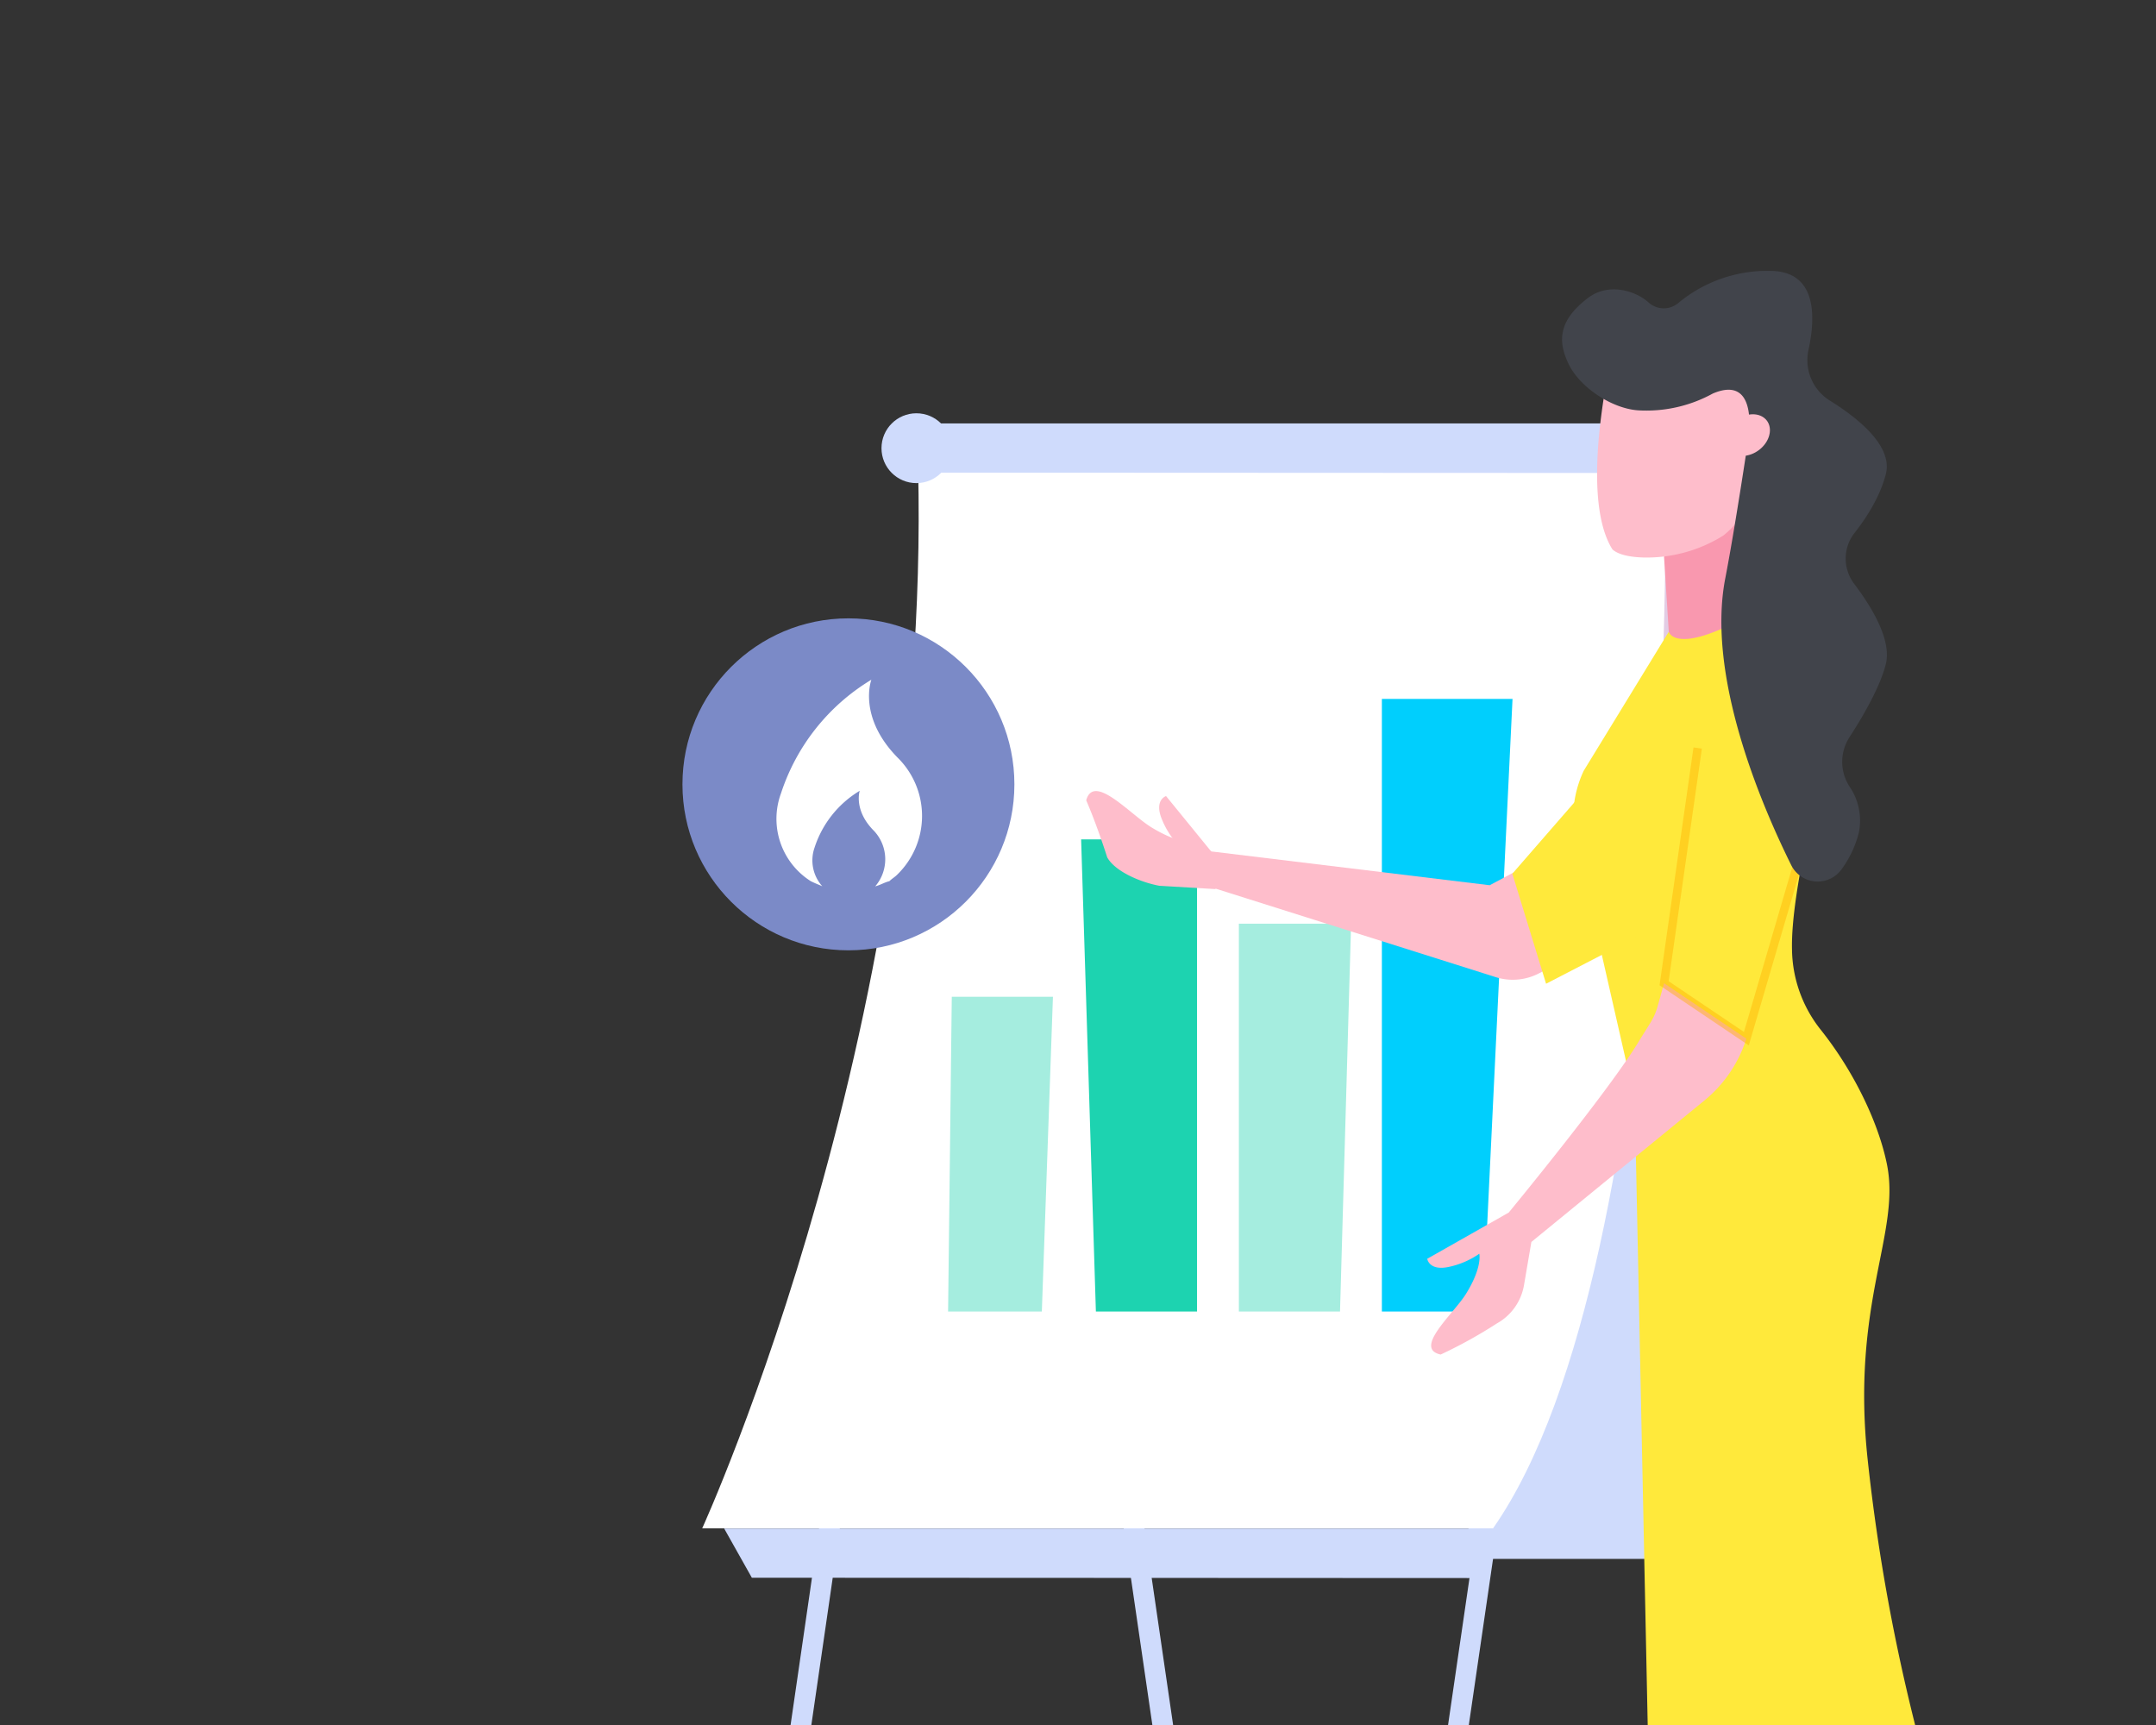 <svg id="Layer_1" data-name="Layer 1" xmlns="http://www.w3.org/2000/svg" xmlns:xlink="http://www.w3.org/1999/xlink" viewBox="0 0 500 400"><rect x="0" y="0" width="500" height="400" fill="#333333" stroke="none"/><defs><style>.cls-1{fill:none;}.cls-2{clip-path:url(#clip-path);}.cls-3{fill:#f998af;}.cls-4{fill:#0f0c26;}.cls-5{fill:#97a2f8;}.cls-6{fill:#febdcb;}.cls-7{fill:#e8edfb;}.cls-8{clip-path:url(#clip-path-2);}.cls-9{fill:#cfdbfc;}.cls-10{fill:#e3cce4;}.cls-11,.cls-20{fill:#fff;}.cls-12{fill:#a5eddf;}.cls-13{fill:#1dd3b0;}.cls-14{fill:#00cffd;}.cls-15{fill:#ffe93b;}.cls-16{opacity:0.44;}.cls-17{fill:#ffb000;}.cls-18{fill:#41444b;}.cls-19{fill:#7b8ac7;}.cls-20{fill-rule:evenodd;}</style><clipPath id="clip-path"><rect class="cls-1" x="11.953" y="-477.171" width="478" height="358"/></clipPath><clipPath id="clip-path-2"><rect class="cls-1" x="11.373" y="42.866" width="478.255" height="358.691"/></clipPath></defs><g id="Groupe_7140" data-name="Groupe 7140"><g class="cls-2"><g id="Groupe_7139" data-name="Groupe 7139"><g id="Groupe_7138" data-name="Groupe 7138"><g id="Groupe_7132" data-name="Groupe 7132"><g id="Groupe_7128" data-name="Groupe 7128"><g id="Groupe_7127" data-name="Groupe 7127"><g id="Groupe_7126" data-name="Groupe 7126"><path id="Tracé_8621" data-name="Tracé 8621" class="cls-3" d="M226.188,42.683q-4.482,17.076-8.961,34.144l-1.787,8.345c-19.117-1.447-47.313-4.379-70.08-6.094,1.388-17.945,3.868-35.637,5.9-53.4,1.358-.245,2.73-.459,4.1-.658,11.426-1.684,23.126-2.519,34.5-.506C197.461,25.874,212.671,33.33,226.188,42.683Z"/><path id="Tracé_8622" data-name="Tracé 8622" class="cls-4" d="M202.512,267.522l1.566,8.307h-60.874c.022-2.966-.067-8.212-.216-15.171h53.719A82.764,82.764,0,0,1,202.512,267.522Z"/><path id="Tracé_8623" data-name="Tracé 8623" class="cls-4" d="M356.524,273.118h-72.15c-.483,0-1.448-4.948-2.628-12.46h69.486A20.382,20.382,0,0,1,356.524,273.118Z"/><g id="Groupe_7081" data-name="Groupe 7081"><g id="Groupe_7080" data-name="Groupe 7080"><g id="Groupe_7079" data-name="Groupe 7079"><g id="Groupe_7078" data-name="Groupe 7078"><g id="Groupe_7077" data-name="Groupe 7077"><g id="Groupe_7076" data-name="Groupe 7076"><rect id="Rectangle_8876" data-name="Rectangle 8876" class="cls-5" x="109.101" y="273.422" width="287.921" height="1.878"/></g></g></g></g></g></g><g id="Groupe_7125" data-name="Groupe 7125"><path id="Tracé_8625" data-name="Tracé 8625" class="cls-6" d="M269.524,268.118h-72.15c-.483,0-1.448-4.948-2.628-12.46-3.549-22.508-9.094-68.028-9.711-72.269-7.253-49.841-17.141-89.786-21.929-139.758-.676-7.1-1.106-14.669-1.433-22.494-.8-19.084-1.017-39.647-2.836-58.345-.6-6.179-1.373-12.147-2.4-17.794q-2.349-12.942-4.706-25.889-4.576-25.173-9.154-50.336c-3.882-21.358-15.552-52.53-5.478-73.283,2.168-4.466,6.4-7.928,11.826-10.5.186-.087.371-.175.564-.262,18.173-8.3,49.041-6.995,61.468-.2,21.856,11.955,26.243,49.477,26.213,70.755q-.056,38.277-.208,76.554-.167,48.09-.453,96.191-.59,103.954-1.425,207.918l25.048,16.227a20.642,20.642,0,0,1,9.39,15.943Z"/><path id="Tracé_8626" data-name="Tracé 8626" class="cls-6" d="M170.559-93.465q-.726,5.592-1.67,11.155h-.007c-2.551,15.173-6.185,30.163-10.046,45.1q-1.545,6.006-3.136,12-5.776,22.017-11.559,44.047-2.479,9.429-4.953,18.849-4.482,17.076-8.961,34.144l-1.787,8.345-32.516,152.05a41.082,41.082,0,0,0,5.92,14.026,81.251,81.251,0,0,0,7.862,9.409,81.579,81.579,0,0,1,5.8,6.859l1.567,8.307h-60.866c.015-2.963-.07-8.207-.219-15.166-.725-34.277.695-110.128,1.334-159.577.094-7.4.476-14.722,1.038-22,1.388-17.945,3.868-35.637,5.9-53.4q.656-5.74,1.233-11.506c.265-2.534.491-5.069.71-7.61,1.591-18.895,3.049-37.8,4.484-56.706q1.62-21.27,3.237-42.545c2.87-36.863,5.421-94.717,36.55-121.29,15.771-13.466,28.991-8.306,39.021,3.7,11.981,14.354,19.406,38.478,21.153,52.3A273.239,273.239,0,0,1,170.559-93.465Z"/><path id="Tracé_8627" data-name="Tracé 8627" class="cls-7" d="M284.146,55.524a14.901,14.901,0,0,1-.679,3.978c-8.343,25.224-79.635,26.464-101.643,26.705-22.721.25-47.282-.71-65.627-4.664-7.776-1.67-14.437-3.885-19.366-6.778a200.522,200.522,0,0,0-39.358-17.308c-8.5-2.777-25.887-1.217-32.6-5.077-16.848-9.672,5.561-34.811,9.211-48.4.866-3.252,1.74-6.645,2.621-10.108,3.83-15.217,7.636-32.158,11.1-48.538,1.131-5.327,2.223-10.6,3.268-15.731,6.934-33.976,9.695-70.01,19.172-103.557q1.5-5.277,3.221-10.467c4.43-13.268,12.113-27.985,23.969-36.113a41.251,41.251,0,0,1,8.8-4.485c8.526-3.26,17.527-4.594,25.591-10.974l14.921-11.809c9.75-7.713,40.5,4.244,49.77,9.313,41.3,22.612,44.973,87.989,53.108,128.04q8.669,42.609,17.323,85.22,4.329,21.3,8.665,42.609C277.446,26.439,284.724,44.542,284.146,55.524Z"/></g></g></g></g></g></g></g></g></g><g id="Groupe_5501" data-name="Groupe 5501"><g id="Groupe_4271" data-name="Groupe 4271"><g class="cls-8"><g id="Groupe_4270" data-name="Groupe 4270"><g id="Groupe_4269" data-name="Groupe 4269"><g id="Groupe_4260" data-name="Groupe 4260"><g id="Groupe_4256" data-name="Groupe 4256"><path id="Tracé_6215" data-name="Tracé 6215" class="cls-9" d="M425.973,536.733h4.817c-8.829-58.733-17.437-117.793-25.77-174.984-5.61-38.5-11.411-78.317-17.241-117.762l-4.713.7c5.829,39.44,11.63,79.251,17.24,117.752C408.6,419.403,417.172,478.224,425.973,536.733Z"/></g><g id="Groupe_4257" data-name="Groupe 4257"><path id="Tracé_6216" data-name="Tracé 6216" class="cls-9" d="M287.435,536.733h4.818c-8.829-58.733-17.437-117.793-25.769-174.984-5.611-38.5-11.412-78.317-17.241-117.762l-4.714.7c5.829,39.44,11.63,79.251,17.24,117.752C270.073,419.403,278.642,478.224,287.435,536.733Z"/></g><path id="Tracé_6217" data-name="Tracé 6217" class="cls-10" d="M426.457,356.774c-40.259-82.832-40.261-244.645-40.261-244.645l-38.145,244.645Z"/><g id="Groupe_4258" data-name="Groupe 4258"><path id="Tracé_6218" data-name="Tracé 6218" class="cls-9" d="M166.234,546.261c14.716-94.874,27.808-186.481,41.648-283.339l4.642-10.548-4.716-.674-4.642,10.548c-13.874,97.092-27,188.906-41.752,284.013Z"/></g><g id="Groupe_4259" data-name="Groupe 4259"><path id="Tracé_6219" data-name="Tracé 6219" class="cls-9" d="M319.051,546.261c8.886-59.09,17.548-118.521,25.933-176.061,5.612-38.521,11.416-78.353,17.248-117.815l-4.713-.7c-5.833,39.467-11.637,79.3-17.25,117.825-8.417,57.764-17.114,117.435-26.036,176.748Z"/></g><path id="Tracé_6220" data-name="Tracé 6220" class="cls-9" d="M404.238,361.476l-28.289-186.11-37.717,172.911,4.934,13.2Z"/><path id="Tracé_6221" data-name="Tracé 6221" class="cls-11" d="M212.731,102.385c37.031-6.231,173.465,3.011,173.465,3.011s3.8,186.431-39.941,249c-44.6.036-183.407,0-183.407,0S217.718,234.452,212.731,102.385Z"/><path id="Tracé_6222" data-name="Tracé 6222" class="cls-9" d="M167.941,354.437l6.421,11.413,170.674.079,2.353-11.492Z"/><path id="Tracé_6223" data-name="Tracé 6223" class="cls-9" d="M213.016,98.184l1.719,11.413,170.674.079.786-11.492Z"/><path id="Tracé_6224" data-name="Tracé 6224" class="cls-9" d="M373.396,103.93a8.1,8.1,0,1,0,8.1-8.1,8.1,8.1,0,0,0-8.1,8.1Z"/><circle id="Ellipse_458" data-name="Ellipse 458" class="cls-9" cx="212.524" cy="103.929" r="8.097"/></g><g id="Groupe_4261" data-name="Groupe 4261"><path id="Tracé_6225" data-name="Tracé 6225" class="cls-12" d="M241.614,304.116h-21.742l.856-72.981h23.459Z"/><path id="Tracé_6226" data-name="Tracé 6226" class="cls-13" d="M277.606,304.116h-23.458l-3.424-109.472h26.882Z"/><path id="Tracé_6227" data-name="Tracé 6227" class="cls-12" d="M310.765,304.116h-23.458v-89.923h26.026Z"/><path id="Tracé_6228" data-name="Tracé 6228" class="cls-14" d="M343.926,304.116h-23.454v-142.05h30.3Z"/></g><g id="Groupe_4262" data-name="Groupe 4262"><path id="Tracé_6230" data-name="Tracé 6230" class="cls-3" d="M446.291,441.766a86.561,86.561,0,0,0-1.176-12.212,75.3,75.3,0,0,0-9.994-25.11c-4.907-1.819-9.6-4.089-14.614-6.071-5.245-2.075-10.914-3.4-17.724-5.029q.37,1.013.756,2.029c29.3,77.318,45.689,112.432,48.244,120.744a9.627,9.627,0,0,1,.612,3.849c-.424,4.013-2.291,12.591-14.039,20.754,12.472,3.109,24.195-19.073,24.195-19.073S446.911,468.375,446.291,441.766Z"/></g><path id="Tracé_6231" data-name="Tracé 6231" class="cls-3" d="M385.905,129.066l1.328,21.012,20.519-4.243-2.465-28.569Z"/><path id="Tracé_6232" data-name="Tracé 6232" class="cls-6" d="M381.172,129.279c-3-.09-5.777-.582-7.231-1.88-8.648-13.782,1.2-50.934,1.2-50.934l31.384,5.627,1,24.9a20.907,20.907,0,0,1-7.841,17.173h0A33.534,33.534,0,0,1,381.172,129.279Z"/><g id="Groupe_4263" data-name="Groupe 4263"><path id="Tracé_6234" data-name="Tracé 6234" class="cls-6" d="M413.289,449.155a86.565,86.565,0,0,0,3.132-11.862c1.878-11.7,2.041-28.093.914-33.395-3.971-3.408-9.171-.787-13.184-4.384-4.2-3.765-9.058-6.974-14.881-10.862,0,.718,0,1.438.006,2.164.677,82.682,3.87,121.3,3.385,129.982-.074,1.327-3.991,18.413-17.842,22,10.622,7.237,26.553-13.823,26.553-13.823S404.644,474.329,413.289,449.155Z"/></g><path id="Tracé_6235" data-name="Tracé 6235" class="cls-15" d="M387.008,146.496l-19.714,32.21a25.22,25.22,0,0,0-1.806,16.414l12.522,54.965a48.221,48.221,0,0,1,1.2,9.713l2.992,144.1h62.941a446.299,446.299,0,0,1-11.98-65.158c-3.993-36.719,7.694-52.692,4.438-68.762-1.919-9.47-7.556-21.46-15.493-31.37a30.487,30.487,0,0,1-6.523-18.359c-.669-27.257,27.875-102.5.631-84.192S387.008,146.496,387.008,146.496Z"/><path id="Tracé_6236" data-name="Tracé 6236" class="cls-6" d="M385.921,228l-1.48,5.284c-.822,2.936-1.866,4.045-4.245,7.98-6.937,11.572-30.312,39.914-30.312,39.914l-18.895,10.714s.389,2.727,4.675,1.948a19.409,19.409,0,0,0,7.4-3.117s.784,3.107-3.117,9.35c-2.913,4.663-12.256,12.609-5.844,14.025a108.093,108.093,0,0,0,13.014-7.2,12.586,12.586,0,0,0,6.315-8.9l1.71-10.006,40.121-32.8a30.363,30.363,0,0,0,9.6-13.941l.133-.4Z"/><path id="Tracé_6237" data-name="Tracé 6237" class="cls-6" d="M276.829,195.286c-.952.063-4.221-.028-9.793-3.433-5-3.057-13.369-12.641-15.134-6.275,2.571,5.919,4.873,13.23,4.873,13.23,1.911,3.4,7.969,5.827,12.07,6.587l12.98.77s4.647-4.7,4.9-4.887l-1.353-2.357A28.376,28.376,0,0,1,276.829,195.286Z"/><g id="Groupe_4264" data-name="Groupe 4264" class="cls-16"><path id="Tracé_6238" data-name="Tracé 6238" class="cls-17" d="M405.56,242.414l-20.694-13.948,7.877-55.15,1.937.277-7.7,53.935,17.46,11.766,12.881-43.909,1.877.55Z"/></g><path id="Tracé_6239" data-name="Tracé 6239" class="cls-18" d="M397.219,91.255a31.977,31.977,0,0,1-16.938,3.917c-6.2-.23-13.972-5.3-16.586-10.929-2.2-4.746-2.686-9.678,4.63-15.194,5.011-3.726,11.239-1.391,13.924,1.024a5.26,5.26,0,0,0,6.974.189,32.239,32.239,0,0,1,21.243-7.447c10.916,0,10.614,10.587,8.954,18.275a11.053,11.053,0,0,0,4.892,11.77c6.48,4.011,14.73,10.553,13.034,17.095-1.364,5.26-4.48,10.094-7.256,13.614a9.671,9.671,0,0,0-.092,11.8c4.027,5.312,8.744,13.03,7.348,18.614-1.322,5.289-5.263,12.075-8.437,16.971a10.519,10.519,0,0,0-.01,11.393,14.007,14.007,0,0,1,2.214,10.594,24.476,24.476,0,0,1-3.983,8.57,6.842,6.842,0,0,1-11.726-.9c-7.149-14.431-19.664-43.967-15.294-66.5,2.192-11.3,5.178-31.23,5.178-31.23S408.515,86.448,397.219,91.255Z"/><path id="Tracé_6240" data-name="Tracé 6240" class="cls-6" d="M380.908,213.266l-24.028,12.45a13.159,13.159,0,0,1-9.726.952l-66.081-20.874v-8.342l64.4,7.818,20.146-10.71Z"/><path id="Tracé_6241" data-name="Tracé 6241" class="cls-15" d="M385.921,210.888l-6.657-41.092-28.536,32.8,7.824,25.517,27.192-14.065C384.928,210.906,385.743,214.043,385.921,210.888Z"/><path id="Tracé_6242" data-name="Tracé 6242" class="cls-6" d="M409.402,97.141c-1.736-1.68-4.986-1.362-7.258.711s-2.707,5.114-.971,6.794,4.985,1.362,7.258-.711S411.138,98.821,409.402,97.141Z"/><path id="Tracé_6243" data-name="Tracé 6243" class="cls-6" d="M273.59,196.303a4.884,4.884,0,0,1-.965.216c.424.729.8,1.475,1.152,2.23,2.4,1.891,4.744,3.86,7.126,5.778.97-1.627,2.337-3.907,2.461-4.053l-12.947-15.882s-2.623.841-1.139,4.935A19.424,19.424,0,0,0,273.59,196.303Z"/></g></g></g></g><circle id="Ellipse_477" data-name="Ellipse 477" class="cls-19" cx="196.759" cy="181.875" r="38.491"/><path id="Tracé_1107" data-name="Tracé 1107" class="cls-20" d="M188.009,204.317a17.1,17.1,0,0,1-6.886-20.358,48.221,48.221,0,0,1,20.957-26.342s-3.293,8.682,6.287,18.263a18.973,18.973,0,0,1-.184,26.831q-.058.057-.116.114c-.6.6-1.2.9-1.8,1.5-1.2.3-2.1.9-3.293,1.2a9.621,9.621,0,0,0-.3-12.874c-4.79-4.79-3.293-9.281-3.293-9.281a23.976,23.976,0,0,0-10.474,13.168,8.983,8.983,0,0,0,1.8,8.982c-.6-.3-1.5-.6-2.694-1.2Z"/></g></svg>